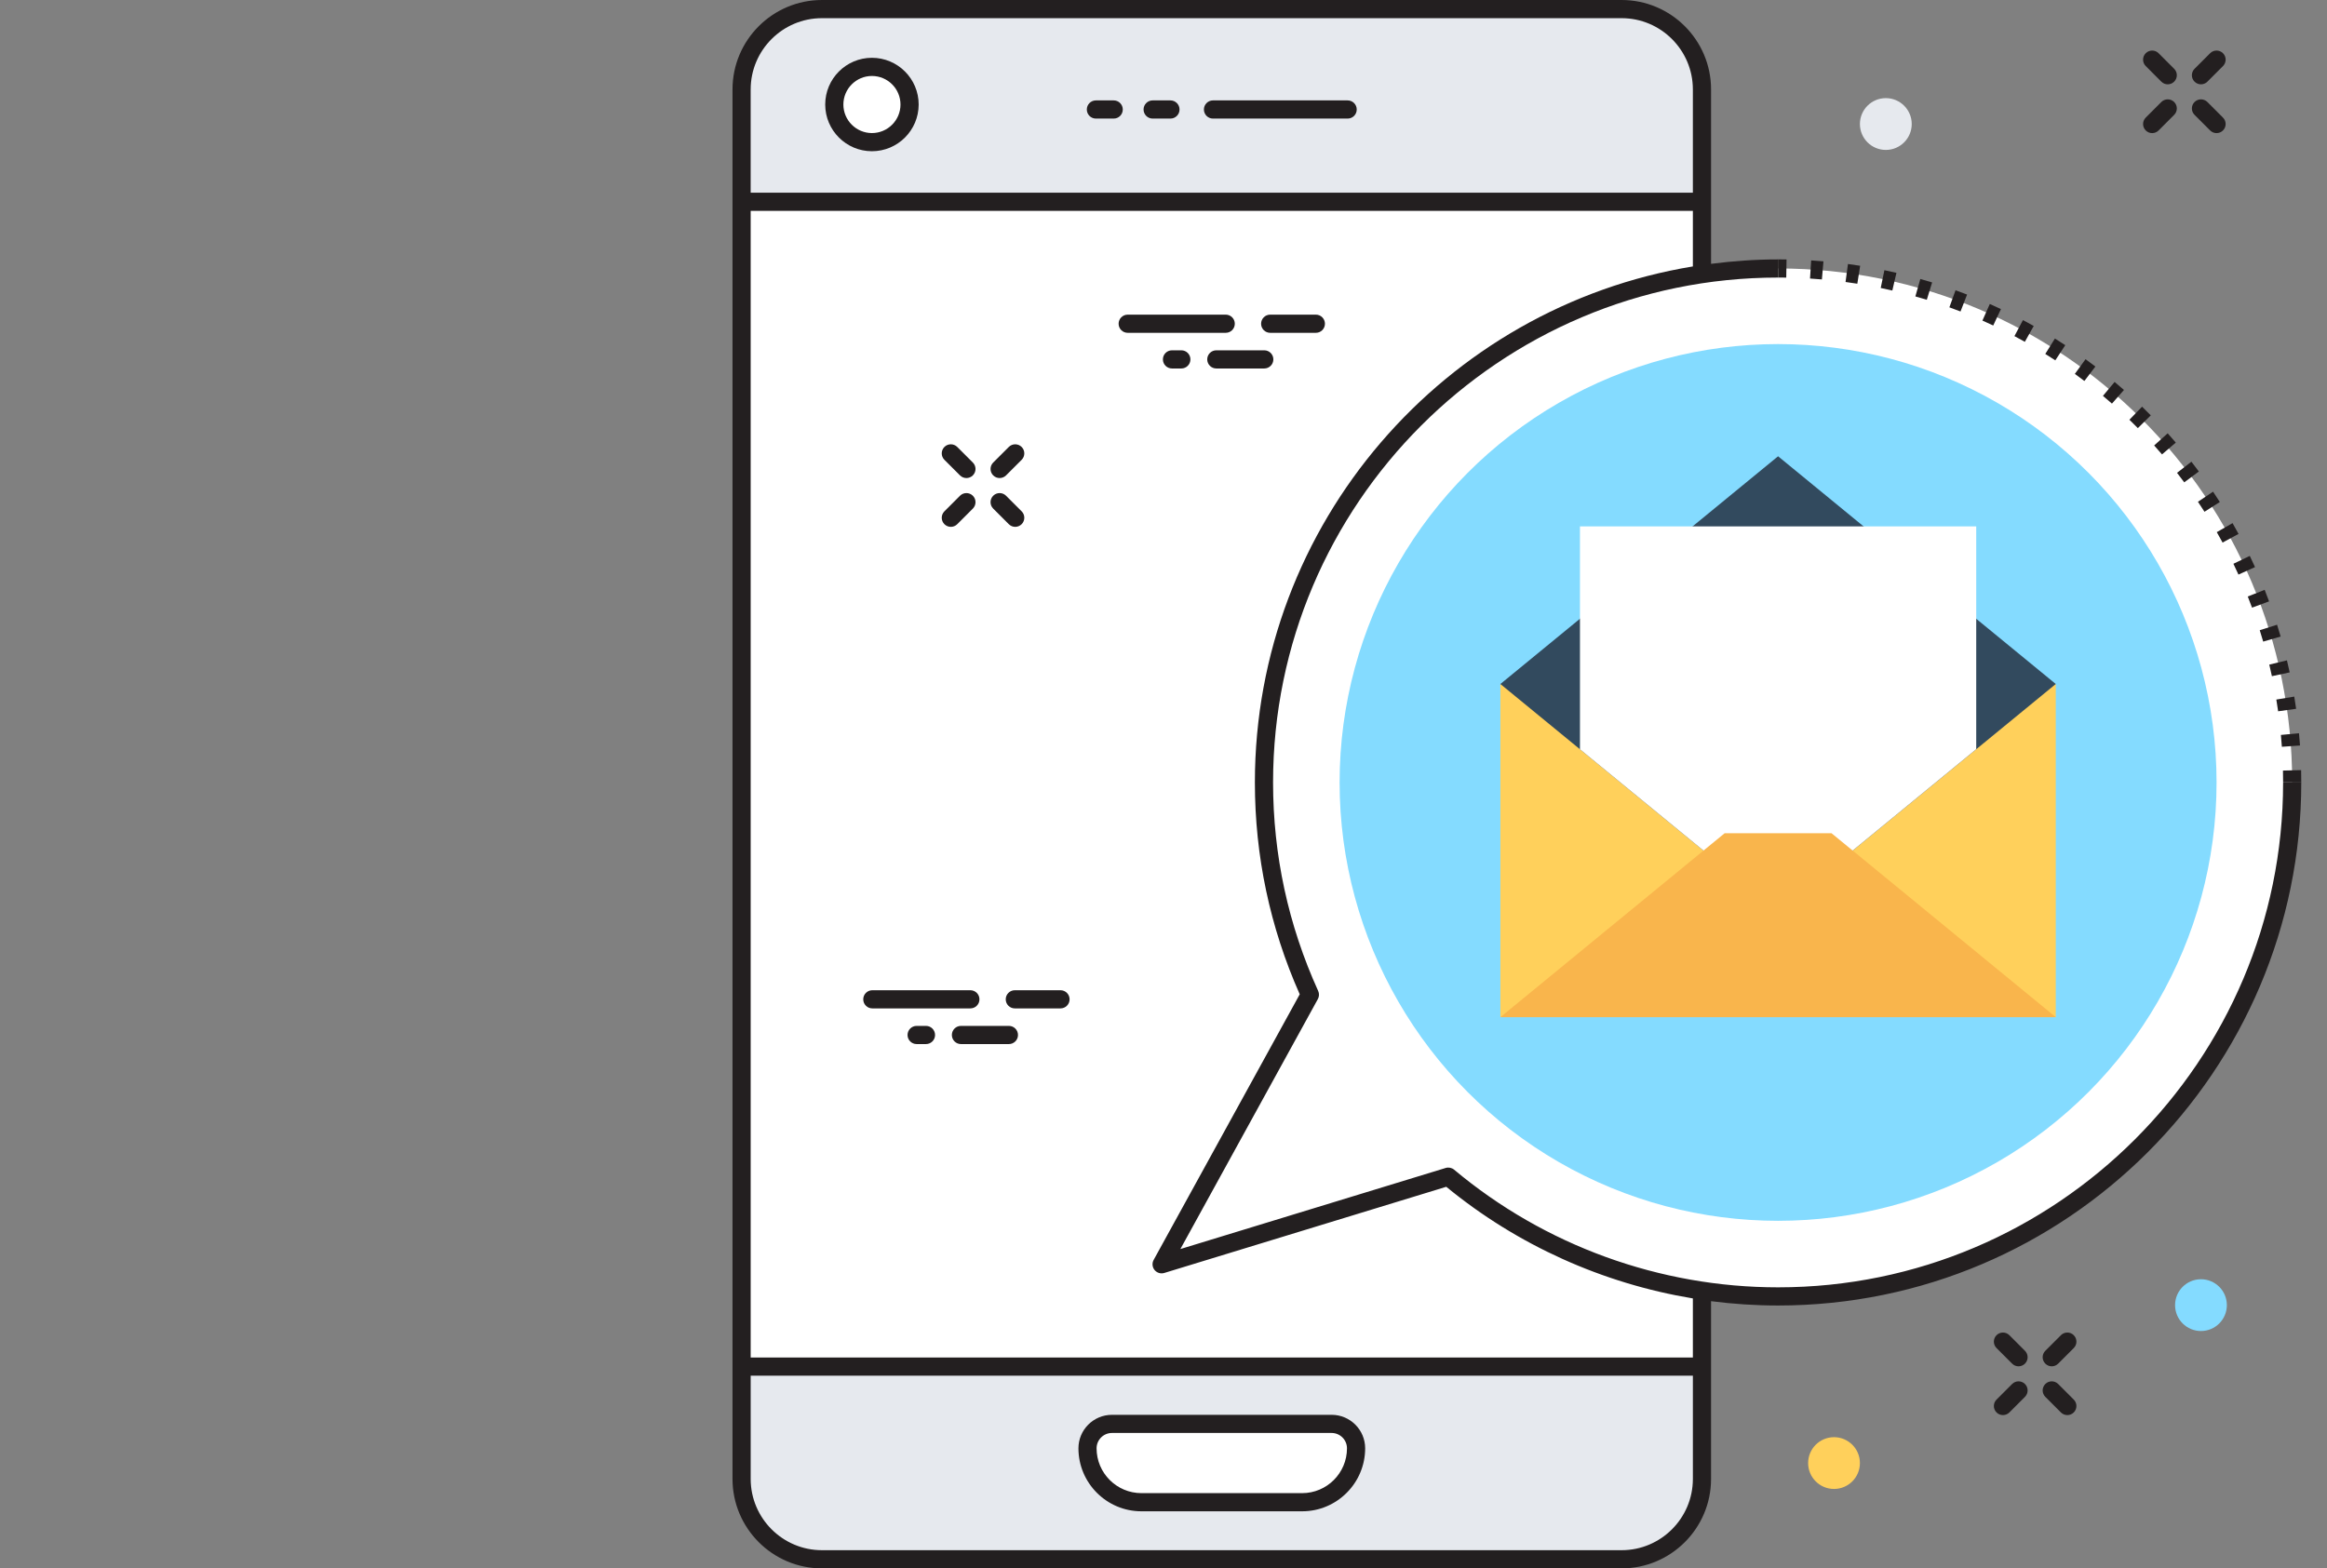 <?xml version="1.0" encoding="utf-8"?>
<!-- Generator: Adobe Illustrator 15.0.0, SVG Export Plug-In . SVG Version: 6.00 Build 0)  -->
<!DOCTYPE svg PUBLIC "-//W3C//DTD SVG 1.1//EN" "http://www.w3.org/Graphics/SVG/1.1/DTD/svg11.dtd">
<svg version="1.1" id="Layer_1" xmlns="http://www.w3.org/2000/svg" xmlns:xlink="http://www.w3.org/1999/xlink" x="0px" y="0px"
	 width="222.5px" height="150px" viewBox="2.5 0 222.5 150" enable-background="new 2.5 0 222.5 150" xml:space="preserve">
<rect x="2.5" y="0" width="222.5" height="150" fill="#808080" stroke="none"/>
<g>
	<path fill="#E6E9EE" d="M157.553,149.13H81.092c-4.242,0-7.683-3.439-7.683-7.683V8.552c0-4.244,3.441-7.683,7.683-7.683h76.461
		c4.244,0,7.683,3.439,7.683,7.683v132.896C165.235,145.69,161.797,149.13,157.553,149.13z"/>
	<rect x="73.409" y="19.297" fill="#FFFFFF" width="91.827" height="111.403"/>
	<circle fill="#FFFFFF" cx="85.872" cy="9.996" r="3.599"/>
	<path fill="#231F20" d="M85.871,14.464c-2.463,0-4.467-2.004-4.467-4.468s2.004-4.468,4.467-4.468c2.465,0,4.469,2.004,4.469,4.468
		S88.336,14.464,85.871,14.464z M85.871,7.266c-1.504,0-2.73,1.225-2.73,2.73s1.227,2.73,2.73,2.73c1.508,0,2.731-1.225,2.731-2.73
		S87.379,7.266,85.871,7.266z"/>
	<path fill="#231F20" d="M114.414,11.341h-1.701c-0.479,0-0.869-0.389-0.869-0.869c0-0.479,0.39-0.869,0.869-0.869h1.701
		c0.479,0,0.869,0.389,0.869,0.869C115.283,10.952,114.894,11.341,114.414,11.341z"/>
	<path fill="#231F20" d="M131.357,11.341h-12.875c-0.48,0-0.869-0.389-0.869-0.869c0-0.479,0.389-0.869,0.869-0.869h12.875
		c0.48,0,0.869,0.389,0.869,0.869C132.227,10.952,131.838,11.341,131.357,11.341z"/>
	<path fill="#231F20" d="M108.989,11.341h-1.702c-0.48,0-0.869-0.389-0.869-0.869c0-0.479,0.389-0.869,0.869-0.869h1.702
		c0.479,0,0.868,0.389,0.868,0.869C109.857,10.952,109.469,11.341,108.989,11.341z"/>
	<path fill="#FFFFFF" d="M127.008,143.675H111.64c-2.849,0-5.156-2.309-5.156-5.156l0,0c0-1.29,1.046-2.337,2.337-2.337h21.006
		c1.289,0,2.337,1.047,2.337,2.337l0,0C132.163,141.366,129.854,143.675,127.008,143.675z"/>
	<path fill="#231F20" d="M127.008,144.542H111.64c-3.322,0-6.024-2.702-6.024-6.024c0-1.767,1.438-3.204,3.205-3.204h21.006
		c1.767,0,3.205,1.438,3.205,3.204C133.031,141.84,130.328,144.542,127.008,144.542z M108.82,137.051
		c-0.81,0-1.468,0.658-1.468,1.467c0,2.365,1.923,4.287,4.287,4.287h15.368c2.363,0,4.287-1.922,4.287-4.287
		c0-0.809-0.66-1.467-1.469-1.467H108.82z"/>
	<path fill="#FFFFFF" d="M172.514,25.676c-27.147,0-49.156,22.009-49.156,49.158c0,7.241,1.578,14.109,4.39,20.3l-14.176,25.783
		l27.41-8.38c8.536,7.146,19.53,11.454,31.532,11.454c27.149,0,49.157-22.009,49.157-49.157
		C221.671,47.685,199.663,25.676,172.514,25.676z"/>
	<path fill="#231F20" d="M220.803,74.834c0,26.626-21.662,48.288-48.289,48.288c-11.307,0-22.309-3.996-30.974-11.251
		c-0.227-0.188-0.531-0.251-0.812-0.165l-25.364,7.754l13.145-23.907c0.133-0.239,0.145-0.529,0.031-0.778
		c-2.861-6.3-4.313-13.009-4.313-19.94c0-26.626,21.663-48.289,48.288-48.289v-1.737c-2.172,0-4.308,0.155-6.409,0.424V8.552
		c0-4.716-3.836-8.552-8.552-8.552H81.092c-4.715,0-8.552,3.836-8.552,8.552v132.896c0,4.716,3.837,8.553,8.552,8.553h76.461
		c4.716,0,8.552-3.837,8.552-8.553v-17.002c2.117,0.273,4.258,0.414,6.409,0.414c27.585,0,50.026-22.441,50.026-50.025H220.803z
		 M74.277,8.552c0-3.758,3.058-6.814,6.814-6.814h76.461c3.758,0,6.814,3.057,6.814,6.814v9.877h-90.09V8.552z M164.367,141.447
		c0,3.758-3.057,6.815-6.814,6.815H81.092c-3.757,0-6.814-3.058-6.814-6.815v-9.878h90.09V141.447z M164.367,129.832h-90.09V20.167
		h90.09v5.314c-23.722,3.905-41.879,24.544-41.879,49.354c0,7.034,1.442,13.85,4.288,20.261l-13.966,25.402
		c-0.172,0.311-0.137,0.692,0.087,0.968c0.224,0.273,0.591,0.384,0.927,0.282l26.964-8.242c6.804,5.588,14.963,9.25,23.579,10.677
		V129.832z"/>
	<path fill="#231F20" d="M222.54,74.834h-1.737c0-0.38-0.005-0.759-0.014-1.137l1.737-0.041
		C222.535,74.048,222.54,74.44,222.54,74.834z M220.685,71.423c-0.027-0.379-0.058-0.757-0.093-1.133l1.729-0.163
		c0.037,0.39,0.069,0.782,0.098,1.174L220.685,71.423z M220.327,68.029c-0.052-0.375-0.109-0.75-0.172-1.123l1.715-0.283
		c0.063,0.387,0.122,0.775,0.178,1.166L220.327,68.029z M219.732,64.67c-0.079-0.371-0.163-0.74-0.251-1.107l1.689-0.406
		c0.091,0.382,0.178,0.765,0.261,1.152L219.732,64.67z M218.899,61.363c-0.105-0.364-0.215-0.726-0.33-1.088l1.656-0.525
		c0.12,0.375,0.233,0.751,0.343,1.129L218.899,61.363z M217.832,58.117c-0.132-0.358-0.268-0.713-0.408-1.066l1.615-0.64
		c0.145,0.365,0.286,0.734,0.422,1.104L217.832,58.117z M216.533,54.953c-0.156-0.347-0.316-0.691-0.481-1.033l1.565-0.754
		c0.171,0.354,0.337,0.711,0.5,1.071L216.533,54.953z M215.016,51.891c-0.181-0.335-0.366-0.667-0.555-0.996l1.507-0.864
		c0.197,0.342,0.387,0.686,0.575,1.033L215.016,51.891z M213.285,48.945c-0.205-0.321-0.412-0.639-0.625-0.955l1.446-0.966
		c0.217,0.327,0.433,0.656,0.645,0.989L213.285,48.945z M211.351,46.131c-0.227-0.306-0.457-0.608-0.69-0.907l1.374-1.068
		c0.239,0.311,0.477,0.625,0.712,0.939L211.351,46.131z M209.224,43.459c-0.246-0.287-0.497-0.573-0.751-0.855l1.294-1.161
		c0.263,0.292,0.521,0.588,0.776,0.887L209.224,43.459z M206.915,40.946c-0.266-0.27-0.535-0.537-0.808-0.801l1.208-1.249
		c0.282,0.273,0.562,0.55,0.837,0.83L206.915,40.946z M204.437,38.602c-0.284-0.251-0.572-0.499-0.861-0.742l1.117-1.33
		c0.301,0.252,0.598,0.509,0.893,0.767L204.437,38.602z M201.802,36.437c-0.301-0.231-0.605-0.457-0.912-0.679l1.022-1.405
		c0.316,0.231,0.631,0.464,0.943,0.703L201.802,36.437z M199.021,34.464c-0.317-0.208-0.636-0.413-0.957-0.613l0.92-1.474
		c0.333,0.208,0.663,0.42,0.991,0.635L199.021,34.464z M196.109,32.691c-0.329-0.184-0.66-0.365-0.995-0.544l0.814-1.534
		c0.346,0.183,0.69,0.371,1.031,0.563L196.109,32.691z M193.085,31.132c-0.342-0.161-0.686-0.318-1.032-0.471l0.704-1.588
		c0.357,0.159,0.715,0.321,1.067,0.489L193.085,31.132z M189.958,29.792c-0.354-0.137-0.709-0.271-1.066-0.399l0.589-1.633
		c0.37,0.133,0.738,0.27,1.104,0.412L189.958,29.792z M186.734,28.672c-0.362-0.111-0.727-0.218-1.093-0.321l0.473-1.671
		c0.379,0.106,0.756,0.217,1.13,0.333L186.734,28.672z M183.439,27.786c-0.369-0.086-0.738-0.166-1.111-0.243l0.352-1.701
		c0.386,0.079,0.77,0.164,1.152,0.252L183.439,27.786z M180.091,27.135c-0.374-0.059-0.75-0.113-1.126-0.164l0.23-1.722
		c0.391,0.052,0.779,0.109,1.166,0.17L180.091,27.135z M176.704,26.725c-0.376-0.033-0.755-0.061-1.136-0.085l0.11-1.734
		c0.393,0.025,0.785,0.054,1.174,0.088L176.704,26.725z M173.296,26.55c-0.26-0.003-0.521-0.005-0.782-0.005v-1.737
		c0.271,0,0.539,0.002,0.809,0.005L173.296,26.55z"/>
	<circle fill="#84DBFF" cx="172.514" cy="74.834" r="41.926"/>
	<rect x="145.962" y="65.419" fill="#FFD05B" width="53.104" height="31.862"/>
	<polygon fill="#324A5E" points="172.514,43.638 145.962,65.419 172.514,87.201 199.066,65.419 	"/>
	<polygon fill="#FFFFFF" points="191.46,50.343 191.46,71.653 172.513,87.201 153.571,71.66 153.571,50.343 	"/>
	<polygon fill="#F9B54C" points="167.405,79.691 145.963,97.281 199.066,97.281 199.066,97.281 177.624,79.691 	"/>
	<path fill="#231F20" d="M212.949,8.065c-0.224,0-0.445-0.086-0.614-0.256c-0.34-0.339-0.34-0.889,0-1.229l1.49-1.49
		c0.34-0.339,0.89-0.339,1.229,0c0.34,0.339,0.34,0.89,0,1.229l-1.49,1.49C213.394,7.979,213.172,8.065,212.949,8.065z"/>
	<path fill="#231F20" d="M208.283,12.731c-0.222,0-0.445-0.085-0.614-0.255c-0.34-0.339-0.34-0.889,0-1.229l1.489-1.491
		c0.34-0.339,0.89-0.339,1.229,0c0.34,0.339,0.34,0.889,0,1.229l-1.489,1.491C208.728,12.646,208.505,12.731,208.283,12.731z"/>
	<path fill="#231F20" d="M214.439,12.731c-0.223,0-0.444-0.085-0.614-0.255l-1.49-1.491c-0.34-0.339-0.34-0.889,0-1.229
		c0.339-0.339,0.889-0.339,1.229,0l1.49,1.491c0.34,0.339,0.34,0.889,0,1.229C214.885,12.646,214.663,12.731,214.439,12.731z"/>
	<path fill="#231F20" d="M209.773,8.065c-0.223,0-0.445-0.086-0.615-0.256l-1.489-1.49c-0.34-0.339-0.34-0.889,0-1.229
		c0.339-0.339,0.889-0.339,1.229,0l1.489,1.49c0.34,0.339,0.34,0.889,0,1.229C210.217,7.979,209.995,8.065,209.773,8.065z"/>
	<path fill="#231F20" d="M198.682,130.676c-0.223,0-0.445-0.086-0.615-0.256c-0.34-0.338-0.34-0.89,0-1.229l1.491-1.491
		c0.339-0.339,0.889-0.339,1.228,0c0.34,0.34,0.34,0.89,0,1.229l-1.49,1.491C199.125,130.59,198.903,130.676,198.682,130.676z"/>
	<path fill="#231F20" d="M194.015,135.34c-0.222,0-0.444-0.083-0.614-0.253c-0.34-0.339-0.34-0.891,0-1.229l1.491-1.491
		c0.339-0.339,0.889-0.339,1.228,0c0.34,0.34,0.34,0.89,0,1.229l-1.49,1.491C194.459,135.257,194.236,135.34,194.015,135.34z"/>
	<path fill="#231F20" d="M200.172,135.34c-0.224,0-0.445-0.083-0.614-0.253l-1.491-1.491c-0.34-0.339-0.34-0.889,0-1.229
		c0.339-0.339,0.889-0.339,1.229,0l1.49,1.491c0.34,0.34,0.34,0.89,0,1.229C200.616,135.257,200.395,135.34,200.172,135.34z"/>
	<path fill="#231F20" d="M195.506,130.676c-0.223,0-0.445-0.086-0.614-0.256l-1.491-1.491c-0.34-0.339-0.34-0.888,0-1.229
		c0.339-0.339,0.889-0.339,1.229,0l1.49,1.491c0.34,0.339,0.34,0.889,0,1.229C195.95,130.59,195.728,130.676,195.506,130.676z"/>
	<path fill="#231F20" d="M98.082,45.721c-0.223,0-0.445-0.085-0.615-0.254c-0.339-0.339-0.339-0.89,0-1.229l1.491-1.49
		c0.339-0.339,0.89-0.339,1.229,0s0.339,0.889,0,1.229l-1.491,1.49C98.525,45.636,98.303,45.721,98.082,45.721z"/>
	<path fill="#231F20" d="M93.416,50.389c-0.224,0-0.445-0.086-0.615-0.256c-0.339-0.338-0.339-0.889,0-1.229l1.491-1.491
		c0.339-0.339,0.89-0.339,1.229,0s0.339,0.889,0,1.229l-1.491,1.491C93.859,50.302,93.639,50.389,93.416,50.389z"/>
	<path fill="#231F20" d="M99.572,50.389c-0.222,0-0.444-0.086-0.614-0.256l-1.491-1.491c-0.339-0.339-0.339-0.889,0-1.229
		c0.34-0.339,0.89-0.339,1.229,0l1.491,1.491c0.339,0.339,0.339,0.889,0,1.229C100.017,50.302,99.794,50.389,99.572,50.389z"/>
	<path fill="#231F20" d="M94.905,45.721c-0.222,0-0.443-0.085-0.613-0.254l-1.491-1.49c-0.339-0.339-0.339-0.889,0-1.229
		c0.34-0.339,0.89-0.339,1.229,0l1.491,1.49c0.339,0.339,0.339,0.889,0,1.229C95.351,45.636,95.128,45.721,94.905,45.721z"/>
	<path fill="#231F20" d="M119.7,31.831h-9.374c-0.479,0-0.869-0.389-0.869-0.869s0.39-0.869,0.869-0.869h9.374
		c0.479,0,0.868,0.389,0.868,0.869S120.18,31.831,119.7,31.831z"/>
	<path fill="#231F20" d="M123.385,35.242H118.8c-0.479,0-0.869-0.389-0.869-0.869s0.39-0.869,0.869-0.869h4.585
		c0.48,0,0.869,0.389,0.869,0.869S123.865,35.242,123.385,35.242z"/>
	<path fill="#231F20" d="M128.319,31.831h-4.368c-0.48,0-0.869-0.389-0.869-0.869s0.389-0.869,0.869-0.869h4.368
		c0.479,0,0.868,0.389,0.868,0.869S128.799,31.831,128.319,31.831z"/>
	<path fill="#231F20" d="M115.456,35.242h-0.894c-0.48,0-0.869-0.389-0.869-0.869s0.389-0.869,0.869-0.869h0.894
		c0.479,0,0.868,0.389,0.868,0.869S115.936,35.242,115.456,35.242z"/>
	<path fill="#231F20" d="M95.283,96.444h-9.374c-0.479,0-0.868-0.389-0.868-0.868c0-0.48,0.389-0.869,0.868-0.869h9.374
		c0.479,0,0.869,0.389,0.869,0.869C96.152,96.056,95.763,96.444,95.283,96.444z"/>
	<path fill="#231F20" d="M98.969,99.856h-4.586c-0.48,0-0.869-0.39-0.869-0.869s0.389-0.869,0.869-0.869h4.586
		c0.479,0,0.868,0.39,0.868,0.869S99.447,99.856,98.969,99.856z"/>
	<path fill="#231F20" d="M103.902,96.444h-4.369c-0.479,0-0.868-0.389-0.868-0.868c0-0.48,0.39-0.869,0.868-0.869h4.369
		c0.479,0,0.869,0.389,0.869,0.869C104.771,96.056,104.382,96.444,103.902,96.444z"/>
	<path fill="#231F20" d="M91.039,99.856h-0.895c-0.479,0-0.868-0.39-0.868-0.869s0.39-0.869,0.868-0.869h0.895
		c0.479,0,0.869,0.39,0.869,0.869S91.519,99.856,91.039,99.856z"/>
	<circle fill="#E6E9EE" cx="182.816" cy="11.862" r="2.477"/>
	<circle fill="#84DBFF" cx="212.949" cy="124.824" r="2.476"/>
	<circle fill="#FFD05B" cx="177.863" cy="139.929" r="2.476"/>
	<path fill="#FFFFFF" d="M185.293,57.861h-25.555c-0.479,0-0.869-0.389-0.869-0.869s0.39-0.869,0.869-0.869h25.555
		c0.479,0,0.869,0.389,0.869,0.869S185.772,57.861,185.293,57.861z"/>
	<path fill="#FFFFFF" d="M185.293,61.787h-25.555c-0.479,0-0.869-0.389-0.869-0.869s0.39-0.869,0.869-0.869h25.555
		c0.479,0,0.869,0.389,0.869,0.869S185.772,61.787,185.293,61.787z"/>
	<path fill="#FFFFFF" d="M185.293,65.713h-25.555c-0.479,0-0.869-0.389-0.869-0.869c0-0.48,0.39-0.869,0.869-0.869h25.555
		c0.479,0,0.869,0.389,0.869,0.869C186.162,65.324,185.772,65.713,185.293,65.713z"/>
	<path fill="#FFFFFF" d="M185.293,69.641h-25.555c-0.479,0-0.869-0.389-0.869-0.869s0.39-0.869,0.869-0.869h25.555
		c0.479,0,0.869,0.389,0.869,0.869S185.772,69.641,185.293,69.641z"/>
</g>
</svg>
